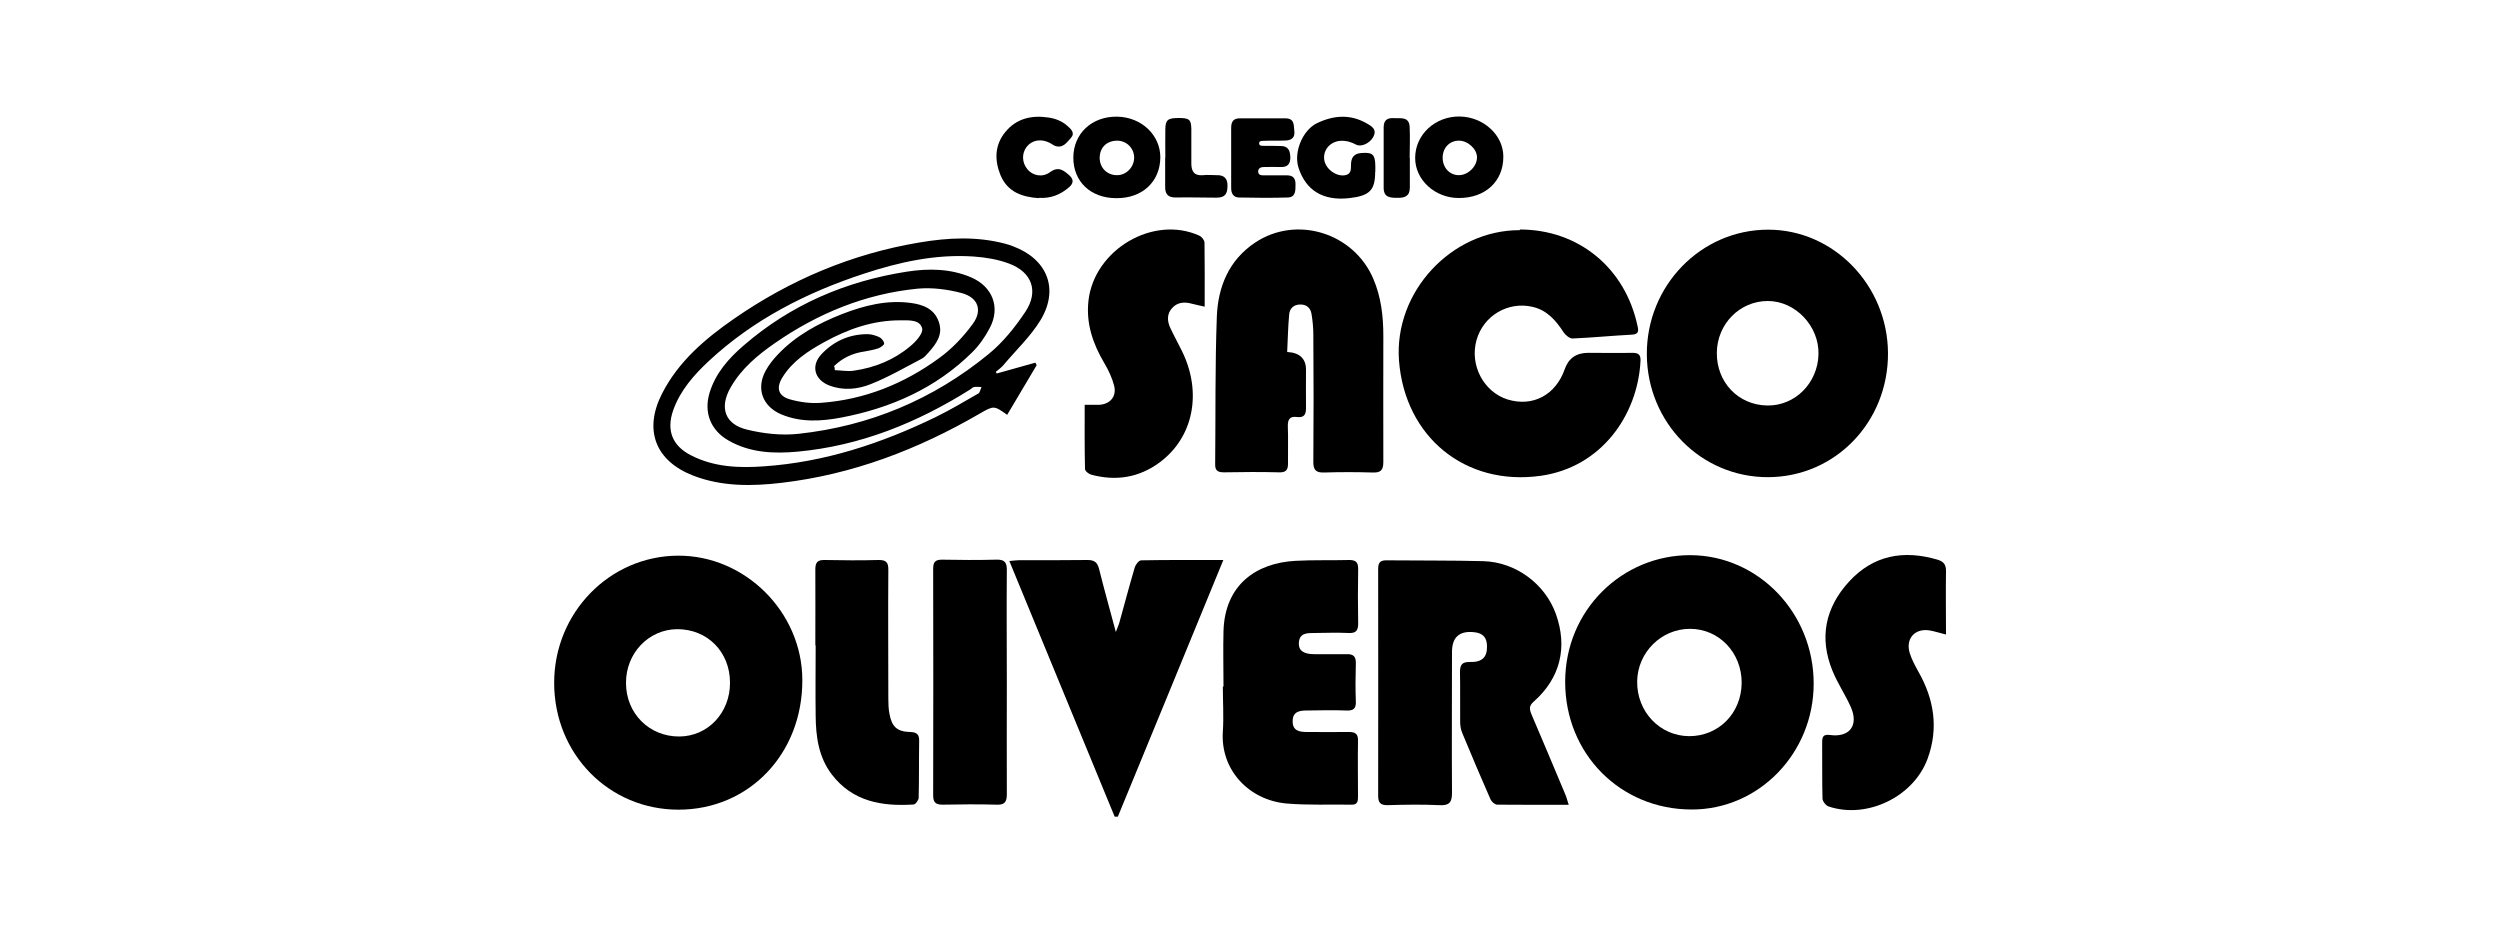 <?xml version="1.0" encoding="UTF-8"?>
<svg id="Capa_2" data-name="Capa 2" xmlns="http://www.w3.org/2000/svg" viewBox="0 0 150 56">
  <defs>
    <style>
      .cls-1 {
        stroke-width: 0px;
      }
    </style>
  </defs>
  <path class="cls-1" d="m87.52,11.88c-1.43,0-2.62-1.1-2.61-2.41,0-1.39,1.2-2.5,2.67-2.48,1.43.02,2.63,1.12,2.62,2.42,0,1.48-1.09,2.48-2.68,2.47m.03-3.44c-.55-.01-.97.4-.99.98-.02.6.38,1.07.94,1.09.56.02,1.12-.51,1.12-1.07,0-.49-.53-.99-1.07-1"/>
  <path class="cls-1" d="m66.98,11.89c-1.54,0-2.58-.99-2.58-2.43,0-1.45,1.12-2.49,2.64-2.46,1.45.03,2.58,1.1,2.58,2.44-.01,1.46-1.08,2.46-2.63,2.45m-1.01-2.42c0,.6.45,1.05,1.05,1.04.55,0,1.01-.48,1.02-1.04,0-.57-.44-1.02-1.01-1.03-.63,0-1.05.4-1.06,1.02"/>
  <path class="cls-1" d="m73.87,9.43c0-.59,0-1.18,0-1.76,0-.39.15-.58.55-.57.9,0,1.8,0,2.7,0,.56,0,.5.41.54.76.05.38-.16.55-.5.57-.45.02-.9,0-1.35.02-.11,0-.28,0-.26.17.01.13.15.13.25.13.34,0,.69,0,1.04.01.46,0,.57.28.58.69,0,.43-.2.59-.61.57-.31-.01-.62,0-.93,0-.18,0-.38.03-.39.26,0,.25.21.24.38.24.45,0,.9,0,1.35,0,.38,0,.52.2.51.56,0,.36.01.76-.47.77-.97.03-1.94.02-2.91,0-.34,0-.48-.24-.48-.56,0-.62,0-1.25,0-1.87h0Z"/>
  <path class="cls-1" d="m82.51,10.31c0,1.11-.33,1.44-1.57,1.58-1.55.17-2.59-.46-3.03-1.83-.3-.92.24-2.25,1.11-2.67,1.01-.48,2.02-.56,3.03.04.31.18.57.37.35.78-.2.38-.72.63-1.03.47-.3-.16-.6-.25-.94-.23-.6.04-1.04.52-.98,1.1.05.55.68,1.04,1.22.97.39-.05.39-.33.39-.62,0-.43.16-.69.63-.72.67-.05.82.09.83.78,0,.12,0,.24,0,.36"/>
  <path class="cls-1" d="m62.33,11.89c-1-.07-1.87-.36-2.3-1.38-.37-.91-.35-1.81.29-2.59.66-.81,1.57-1.02,2.58-.87.42.06.81.21,1.13.49.23.2.49.44.23.73-.25.27-.49.67-.99.47-.09-.04-.17-.11-.27-.16-.53-.28-1.08-.18-1.4.23-.3.39-.29.94.04,1.34.31.39.9.52,1.36.18.51-.37.82-.11,1.17.2.27.25.23.48-.02.7-.52.45-1.11.69-1.82.64"/>
  <path class="cls-1" d="m69.92,9.46c0-.57-.01-1.14,0-1.72.01-.55.15-.66.81-.66.63,0,.74.1.75.65,0,.69,0,1.39,0,2.08,0,.49.19.75.71.7.26-.03.52,0,.78,0,.45-.02.69.17.68.64,0,.51-.17.71-.67.71-.81,0-1.63-.03-2.44-.01-.49,0-.64-.23-.63-.67,0-.57,0-1.14,0-1.72"/>
  <path class="cls-1" d="m84.59,9.48c0,.59,0,1.18,0,1.77,0,.52-.3.63-.75.62-.43,0-.82-.02-.82-.6,0-1.21,0-2.42,0-3.63,0-.44.23-.58.62-.55.4.02.91-.11.94.53.03.62,0,1.25,0,1.87h0Z"/>
  <path class="cls-1" d="m108.82,41.02c0,4.17-3.29,7.56-7.32,7.55-4.28,0-7.59-3.34-7.59-7.66s3.44-7.62,7.52-7.6c4.08.02,7.39,3.47,7.39,7.7m-7.47,3.16c1.77,0,3.13-1.37,3.15-3.19.01-1.81-1.35-3.25-3.1-3.25-1.72,0-3.14,1.41-3.17,3.14-.03,1.83,1.36,3.29,3.12,3.3"/>
  <path class="cls-1" d="m33.25,40.99c-.01-4.21,3.31-7.63,7.43-7.65,4.03-.02,7.45,3.39,7.46,7.45.02,4.43-3.19,7.79-7.43,7.79-4.17,0-7.45-3.33-7.46-7.59m10.55-.03c0-1.86-1.37-3.22-3.18-3.21-1.71.02-3.07,1.45-3.06,3.23,0,1.83,1.4,3.22,3.2,3.21,1.72-.01,3.05-1.43,3.04-3.23"/>
  <path class="cls-1" d="m59.8,22.41c.77-.22,1.55-.43,2.32-.65.03.05.05.1.08.15-.59.99-1.18,1.98-1.77,2.98-.8-.57-.8-.56-1.67-.06-3.69,2.14-7.61,3.64-11.87,4.14-1.78.21-3.57.23-5.29-.43-2.28-.88-2.99-2.74-1.88-4.92.98-1.92,2.57-3.28,4.3-4.48,3.37-2.34,7.08-3.91,11.14-4.59,1.71-.29,3.43-.38,5.14.07.17.04.33.1.49.16,2.05.77,2.77,2.56,1.64,4.43-.6.98-1.47,1.8-2.22,2.69-.13.16-.31.28-.46.41l.05.1Zm-9.73-.4c0,.07.02.13.02.2.38.01.77.09,1.14.03,1.26-.18,2.42-.65,3.39-1.47.33-.27.78-.77.71-1.06-.13-.54-.79-.49-1.28-.49-1.66-.01-3.17.52-4.6,1.31-.98.54-1.92,1.15-2.52,2.14-.37.62-.23,1.09.46,1.29.6.17,1.25.26,1.87.21,2.61-.19,4.97-1.14,7.07-2.67.78-.56,1.47-1.29,2.04-2.07.59-.81.32-1.57-.65-1.84-.85-.23-1.79-.35-2.66-.27-3.14.31-5.99,1.48-8.57,3.27-1.04.72-2.02,1.54-2.66,2.67-.68,1.2-.34,2.2,1,2.52.99.24,2.06.36,3.07.25,4.26-.46,8.09-2.06,11.41-4.78.86-.7,1.59-1.61,2.21-2.54.82-1.23.4-2.39-.99-2.9-.67-.25-1.41-.37-2.13-.42-2.26-.15-4.43.33-6.56,1.03-3.45,1.13-6.63,2.75-9.31,5.24-.9.84-1.72,1.77-2.14,2.96-.42,1.2-.05,2.13,1.07,2.7,1.38.71,2.88.77,4.38.66,3.64-.25,7.03-1.37,10.29-2.95.88-.43,1.72-.93,2.57-1.42.1-.06.13-.26.19-.39-.15,0-.3-.02-.44,0-.09.01-.16.1-.24.15-3.18,2-6.59,3.38-10.36,3.73-1.43.13-2.85.07-4.14-.67-1.07-.61-1.49-1.67-1.14-2.85.36-1.19,1.15-2.08,2.06-2.86,2.82-2.44,6.12-3.85,9.78-4.42,1.3-.2,2.61-.19,3.85.34,1.29.55,1.78,1.8,1.13,3.03-.28.54-.64,1.06-1.07,1.48-2.18,2.15-4.86,3.33-7.82,3.9-1.21.23-2.44.31-3.63-.19-1.12-.48-1.51-1.54-.94-2.6.2-.37.47-.71.76-1.01,1.07-1.12,2.4-1.84,3.82-2.4,1.34-.52,2.71-.87,4.16-.67.73.1,1.4.36,1.66,1.14.26.74-.14,1.29-.6,1.81-.13.14-.26.31-.42.39-1.01.53-2.01,1.11-3.07,1.53-.78.31-1.64.4-2.48.08-.89-.34-1.12-1.18-.48-1.87.74-.79,1.68-1.21,2.77-1.21.24,0,.49.08.71.18.14.07.28.25.29.38,0,.09-.21.24-.35.29-.27.09-.55.14-.83.19-.72.1-1.33.39-1.84.89"/>
  <path class="cls-1" d="m91.19,13.77c3.52,0,6.32,2.3,7.06,5.78.07.31.08.51-.34.53-1.19.06-2.37.18-3.56.23-.18,0-.43-.21-.54-.38-.46-.71-.99-1.32-1.86-1.52-1.47-.34-2.95.53-3.36,2-.42,1.5.43,3.11,1.87,3.56,1.51.46,2.88-.27,3.42-1.81q.34-.99,1.41-.99c.88,0,1.77.02,2.65,0,.38,0,.51.12.49.5-.17,3.23-2.34,6.37-6,6.88-4.53.63-8.14-2.35-8.49-6.91-.31-4.11,3.13-7.84,7.25-7.83"/>
  <path class="cls-1" d="m113.28,21.18c.02,4.13-3.15,7.43-7.18,7.45-4.02.02-7.26-3.25-7.29-7.35-.03-4.13,3.24-7.5,7.28-7.5,3.93,0,7.16,3.33,7.19,7.4m-10.27-.02c-.02,1.77,1.28,3.14,3.02,3.17,1.67.03,3.04-1.34,3.08-3.08.04-1.69-1.39-3.19-3.04-3.19-1.68,0-3.04,1.37-3.06,3.1"/>
  <path class="cls-1" d="m94.12,48.29c-1.5,0-2.89,0-4.29-.01-.14,0-.34-.18-.4-.32-.58-1.32-1.14-2.64-1.69-3.97-.09-.21-.13-.44-.13-.67-.01-1,.01-2-.01-3,0-.45.14-.61.6-.6.73.02,1.03-.29,1.02-.93,0-.55-.25-.81-.79-.86q-1.3-.13-1.31,1.17c0,2.82-.02,5.65,0,8.47,0,.58-.16.77-.76.74-1.03-.05-2.07-.03-3.11,0-.43,0-.56-.15-.56-.57.01-4.53,0-9.06,0-13.6,0-.42.15-.53.54-.52,1.92.02,3.84,0,5.76.05,1.95.05,3.71,1.36,4.36,3.16.72,2.01.27,3.86-1.33,5.27-.28.25-.26.43-.14.74.69,1.6,1.36,3.22,2.04,4.83.08.18.12.38.21.64"/>
  <path class="cls-1" d="m77.25,21.12q1.11.07,1.11,1.07c0,.75-.01,1.5,0,2.25.01.4-.09.64-.54.58-.44-.06-.56.15-.55.57.03.73,0,1.46.01,2.19.01.41-.11.58-.56.56-1.09-.03-2.19-.02-3.28,0-.35,0-.54-.09-.53-.48.03-2.96-.01-5.91.1-8.87.07-1.78.72-3.38,2.29-4.43,2.48-1.66,5.92-.6,7.1,2.17.47,1.1.6,2.25.6,3.43,0,2.52-.01,5.03,0,7.55,0,.52-.17.66-.66.64-.96-.03-1.92-.03-2.88,0-.5.02-.67-.15-.66-.66.02-2.53.02-5.07,0-7.6,0-.42-.04-.84-.11-1.26-.06-.35-.29-.57-.69-.56-.4.01-.62.25-.65.6-.07.74-.08,1.48-.12,2.26"/>
  <path class="cls-1" d="m73.41,41.2c0-1.11-.03-2.23,0-3.34.08-2.74,1.92-4.08,4.32-4.21,1.07-.06,2.15-.02,3.22-.05.39,0,.54.12.54.53-.02,1.09-.02,2.19,0,3.28,0,.41-.12.59-.56.57-.69-.03-1.38-.01-2.07,0-.43,0-.9-.01-.93.6-.02.45.28.67.92.67.65,0,1.31.01,1.96,0,.4-.01.55.15.54.54-.02.77-.03,1.54,0,2.3.02.45-.17.56-.58.54-.79-.03-1.57-.01-2.36,0-.43,0-.84.06-.85.62-.02.59.39.67.85.67.85,0,1.69.01,2.53,0,.39,0,.55.12.54.53-.02,1.11,0,2.23,0,3.34,0,.27-.02.5-.38.49-1.3-.02-2.62.04-3.91-.07-2.24-.2-3.97-2-3.82-4.31.06-.9,0-1.8,0-2.71h.03"/>
  <path class="cls-1" d="m60.56,33.66c.27-.02.44-.05.6-.05,1.36,0,2.73.01,4.09-.01.43,0,.6.15.7.56.3,1.21.64,2.4,1,3.76.1-.28.17-.41.21-.56.31-1.11.6-2.22.93-3.33.05-.16.24-.4.37-.41,1.59-.03,3.18-.02,4.94-.02-2.14,5.21-4.23,10.31-6.33,15.4-.06,0-.13,0-.19,0-2.1-5.09-4.19-10.17-6.32-15.34"/>
  <path class="cls-1" d="m116.75,38.07c-.4-.1-.67-.19-.95-.24-.88-.16-1.48.47-1.22,1.34.12.4.33.78.53,1.14.94,1.66,1.21,3.39.55,5.2-.83,2.29-3.63,3.65-5.94,2.88-.16-.05-.36-.3-.37-.47-.03-1.13-.01-2.27-.02-3.4,0-.34.09-.47.47-.42,1.19.16,1.74-.59,1.24-1.7-.33-.73-.79-1.41-1.09-2.15-.81-1.97-.44-3.78.98-5.34,1.46-1.6,3.28-1.93,5.32-1.33.36.11.52.29.51.7-.02,1.22,0,2.45,0,3.76"/>
  <path class="cls-1" d="m65.08,24.29c.35,0,.6,0,.84,0,.67-.02,1.09-.49.93-1.14-.12-.47-.34-.94-.59-1.36-.69-1.17-1.11-2.38-.95-3.77.36-3.05,3.89-5.13,6.65-3.88.14.06.31.27.31.42.02,1.24.01,2.49.01,3.84-.29-.07-.52-.11-.74-.17-.46-.13-.89-.11-1.22.26-.32.36-.29.78-.1,1.19.22.47.47.92.7,1.39,1.22,2.48.69,5.18-1.35,6.68-1.23.91-2.62,1.13-4.1.73-.15-.04-.37-.22-.37-.34-.03-1.26-.02-2.52-.02-3.84"/>
  <path class="cls-1" d="m48.92,38.71c0-1.52.01-3.03,0-4.55,0-.44.15-.57.57-.56,1.07.02,2.15.03,3.22,0,.46-.01.6.15.59.6-.02,2.57,0,5.14,0,7.72,0,.31.01.62.07.92.14.77.46,1.06,1.24,1.08.39.01.55.14.54.54-.02,1.13,0,2.27-.03,3.4,0,.15-.19.41-.31.41-1.89.12-3.65-.17-4.9-1.8-.8-1.05-.96-2.28-.97-3.54-.02-1.4,0-2.8,0-4.2h0Z"/>
  <path class="cls-1" d="m60.41,40.98c0,2.23-.01,4.46,0,6.68,0,.48-.15.64-.62.62-1.07-.03-2.15-.02-3.23,0-.42,0-.57-.13-.57-.56.01-4.53.01-9.06,0-13.6,0-.4.13-.54.53-.54,1.08.02,2.15.03,3.23,0,.51-.02.67.14.66.65-.02,2.25,0,4.49,0,6.74"/>
</svg>